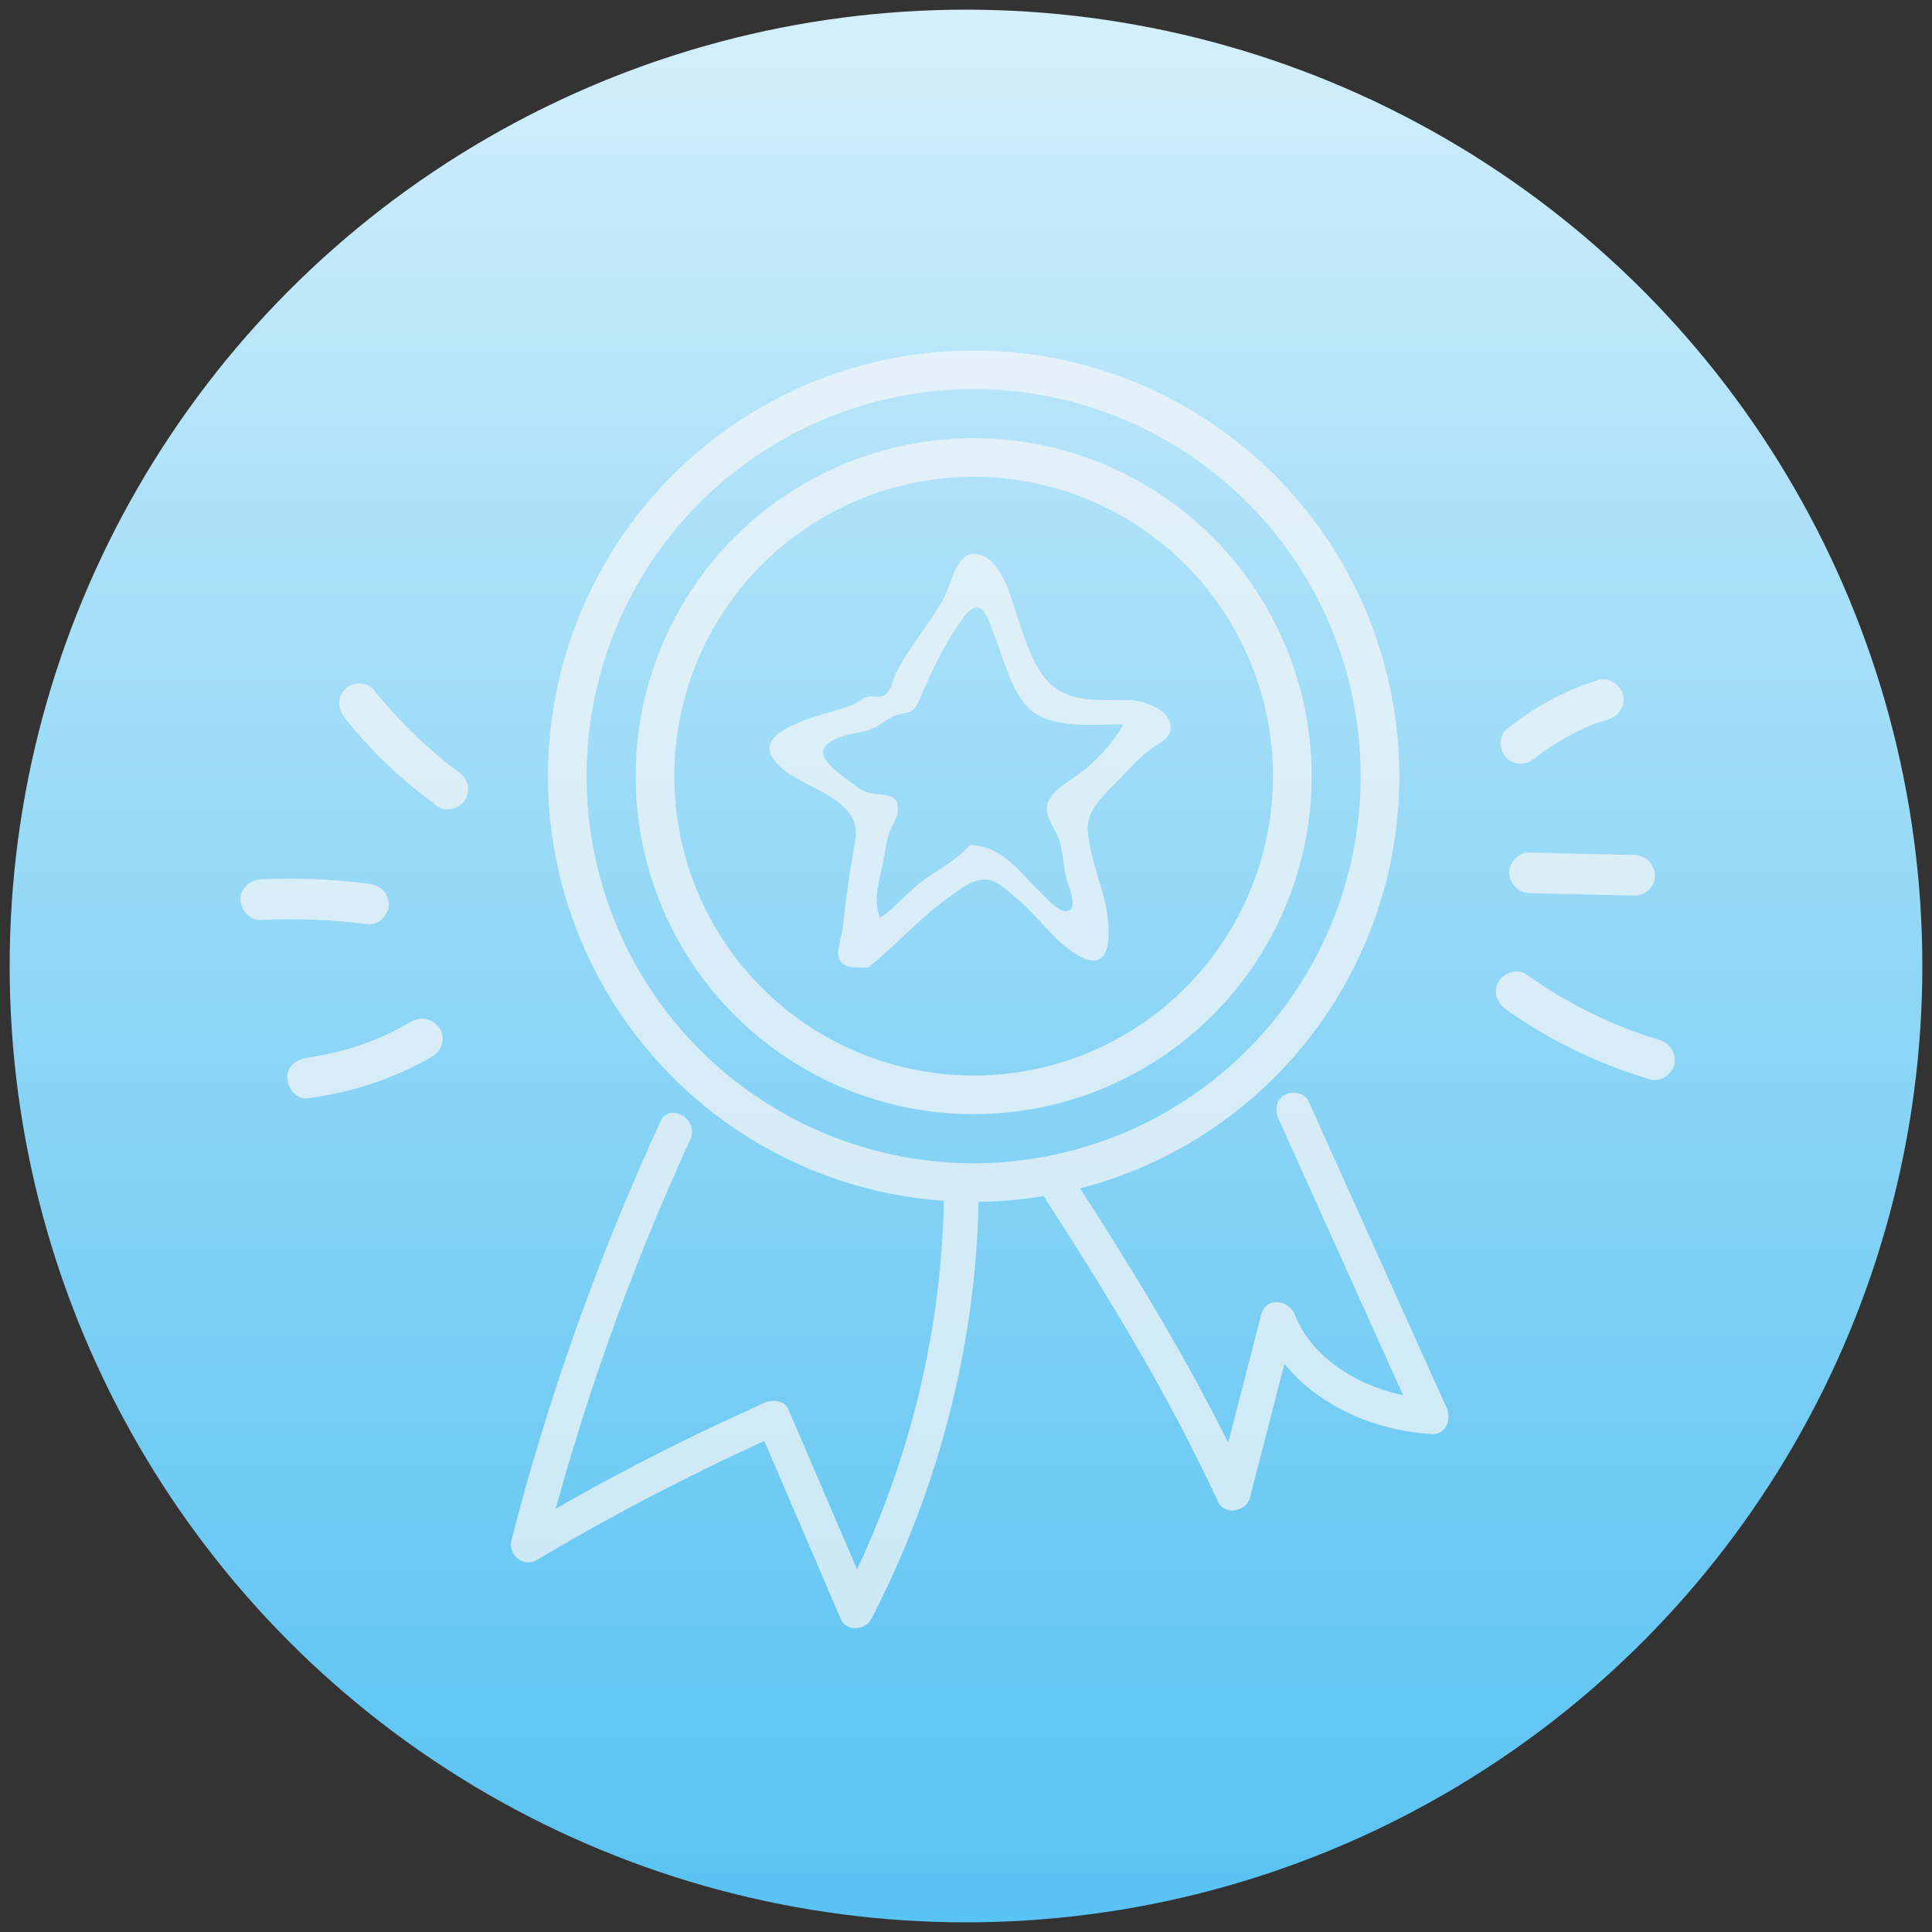 <?xml version="1.0" encoding="UTF-8"?>
<svg id="Layer_1" data-name="Layer 1" xmlns="http://www.w3.org/2000/svg" xmlns:xlink="http://www.w3.org/1999/xlink" viewBox="0 0 200 200">
  <rect x="0" y="0" width="200" height="200" fill="#333333" stroke="none"/>
  <defs>
    <style>
      .cls-1 {
        opacity: .7;
      }

      .cls-1, .cls-2, .cls-3 {
        stroke-width: 0px;
      }

      .cls-1, .cls-3 {
        fill: #f6f7f8;
      }

      .cls-2 {
        fill: url(#linear-gradient);
      }

      .cls-4 {
        fill: none;
        stroke: #f6f7f8;
        stroke-miterlimit: 10;
        stroke-width: 4px;
      }

      .cls-5 {
        opacity: .7;
      }
    </style>
    <linearGradient id="linear-gradient" x1="100" y1="218.01" x2="100" y2="-71.68" gradientUnits="userSpaceOnUse">
      <stop offset="0" stop-color="#4fbff2"/>
      <stop offset=".22" stop-color="#70cbf4"/>
      <stop offset=".58" stop-color="#afe2f9"/>
      <stop offset=".71" stop-color="#cbecfb"/>
      <stop offset=".92" stop-color="#fff"/>
    </linearGradient>
  </defs>
  <circle class="cls-2" cx="100" cy="100" r="99"/>
  <path class="cls-1" d="M115.85,80.69c1.03-1.08,2.03-2.22,3.23-3.11.66-.49,1.87-.99,2.06-1.9.45-2.15-2.72-3.18-4.26-3.21-2.7-.05-5.82.37-8.03-1.57-1.86-1.64-2.86-5.06-3.62-7.33-.67-2.01-1.67-6.1-4.38-6.24-1.87-.1-2.44,3.35-3.23,4.76-1.46,2.6-3.56,4.91-4.85,7.57-.34.71-.5,1.83-1.19,2.3-.48.32-1.21.04-1.74.17-.49.12-.97.52-1.39.74-1.72.9-10.51,2.27-8.5,5.55,1.99,3.25,9.39,3.67,8.58,8.54-.5,3-.97,5.91-1.26,8.95-.09.89-.78,2.62-.35,3.46.51,1.01,2.02.73,2.93.8,2.84-2.24,5.2-4.99,8.14-7.11,1.12-.8,2.62-2.09,4.07-2.01,1.27.06,2.39,1.32,3.3,2.06,2.18,1.8,4.08,4.77,6.61,5.99,2.69,1.3,2.92-1.46,2.76-3.56-.24-3.24-1.94-6.38-2.12-9.59-.13-2.26,1.83-3.77,3.25-5.26ZM112.43,79.56c-1.08.95-3.39,2.08-3.93,3.44-.54,1.36.74,2.69,1.14,3.95.41,1.27.41,2.63.73,3.93.15.6,1.09,2.76.44,3.28-.86.7-2.31-1.01-2.86-1.53-2.19-2.1-4.18-5.15-7.56-5.15-1.31,1.53-3.11,2.42-4.71,3.58-1.64,1.19-2.91,2.8-4.57,3.95-.86-1.97.09-4.37.43-6.37.13-.77.23-1.56.46-2.32.21-.69.86-1.55.93-2.26.16-1.64-.84-1.75-2.11-1.85-1.34-.11-1.78-.49-2.86-1.3-2.29-1.71-4.63-3.56-.43-4.77.82-.24,1.68-.32,2.49-.6.96-.34,1.63-1.04,2.55-1.41,1.53-.6,1.92-.03,2.65-1.77,1.23-2.94,2.54-5.69,4.43-8.32,2.04-2.85,2.68.22,3.48,2.26.88,2.27,1.54,5.09,3.25,6.89,2.26,2.38,6.97,1.78,9.9,1.79-.94,1.78-2.34,3.26-3.84,4.58Z"/>
  <g class="cls-5">
    <circle class="cls-4" cx="100.79" cy="80.35" r="32.99"/>
    <circle class="cls-4" cx="100.79" cy="80.35" r="42.07"/>
    <path class="cls-3" d="M68.35,116.15c-6.41,13.95-11.6,28.43-15.41,43.31-.38,1.5,1.27,2.85,2.64,2.03,8.19-4.88,16.67-9.26,25.37-13.15l-2.46-.65c2.86,6.66,5.72,13.31,8.57,19.97.53,1.24,2.53,1.11,3.11,0,6.89-13.34,10.8-28.06,11.13-43.09.05-2.32-3.55-2.32-3.6,0-.31,14.38-4.04,28.5-10.64,41.27h3.11c-2.86-6.66-5.72-13.31-8.57-19.97-.41-.96-1.67-1-2.46-.65-8.7,3.89-17.18,8.27-25.37,13.15l2.64,2.03c3.73-14.57,8.77-28.78,15.05-42.45.96-2.09-2.14-3.92-3.11-1.82h0Z"/>
    <path class="cls-3" d="M108.08,123.89c6.59,10.18,12.92,20.56,18.02,31.59.66,1.44,2.93.98,3.29-.43,1.55-6,3.09-12,4.64-18h-3.47c2.79,7.1,10.33,10.97,17.65,11.41,1.49.09,2.07-1.56,1.55-2.71-4.77-10.58-9.54-21.16-14.3-31.75-.4-.89-1.68-1.09-2.46-.65-.92.52-1.04,1.58-.65,2.46,4.77,10.58,9.54,21.16,14.3,31.75l1.55-2.71c-5.54-.33-12.02-3.28-14.17-8.77-.61-1.55-2.99-1.86-3.47,0-1.55,6-3.09,12-4.64,18l3.29-.43c-5.09-11.02-11.43-21.4-18.02-31.59-1.25-1.94-4.37-.14-3.11,1.82h0Z"/>
  </g>
  <g class="cls-5">
    <path class="cls-3" d="M42.64,105.72c-.91.53-1.84,1.02-2.8,1.46-.19.09-.38.17-.58.26.31-.14-.41.17-.47.19-.46.18-.92.35-1.38.51-.93.32-1.88.59-2.83.82-.48.11-.96.22-1.44.31-.28.05-.55.1-.83.15-.07.01-.88.13-.48.08-1.08.14-2.16.86-2.1,2.1.05,1.01.93,2.25,2.1,2.1,4.58-.6,8.95-2.02,12.95-4.35.95-.55,1.37-1.92.75-2.87s-1.86-1.34-2.87-.75h0Z"/>
  </g>
  <g class="cls-5">
    <path class="cls-3" d="M47.41,79.85c-.22-.16-.44-.32-.65-.48-.11-.08-.21-.16-.32-.24-.24-.19.39.31-.02-.02s-.8-.64-1.19-.97c-.8-.68-1.59-1.38-2.34-2.11-1.51-1.46-2.93-3.02-4.23-4.67-.31-.39-1.01-.62-1.48-.62-.52,0-1.13.23-1.48.62-.84.92-.73,2.05,0,2.97,2.76,3.49,6.01,6.53,9.61,9.15.89.65,2.38.18,2.87-.75.58-1.09.2-2.18-.75-2.87h0Z"/>
  </g>
  <g class="cls-5">
    <path class="cls-3" d="M158.92,78.47c.09-.07.61-.51.15-.13.15-.12.31-.24.47-.35.32-.23.64-.46.97-.67.66-.43,1.33-.84,2.02-1.21.35-.18.7-.36,1.05-.53.18-.08.36-.17.54-.25.13-.06.68-.38.18-.08.32-.19.75-.3,1.1-.42s.74-.26,1.12-.37c1.05-.32,1.82-1.48,1.47-2.58s-1.46-1.81-2.58-1.47c-3.47,1.07-6.63,2.81-9.45,5.09-.86.69-.78,2.26,0,2.97.91.84,2.06.74,2.97,0h0Z"/>
  </g>
  <g class="cls-5">
    <path class="cls-3" d="M155.88,104.48c4.51,3.21,9.55,5.64,14.85,7.24,1.09.33,2.29-.39,2.58-1.47s-.38-2.26-1.47-2.58c-4.97-1.49-9.57-3.77-13.84-6.81-.92-.66-2.34-.16-2.87.75-.62,1.05-.17,2.21.75,2.87h0Z"/>
  </g>
  <g class="cls-5">
    <path class="cls-3" d="M38.14,91.48c-3.69-.47-7.42-.62-11.14-.45-1.1.05-2.15.93-2.1,2.1.05,1.09.92,2.15,2.1,2.1,3.72-.17,7.44-.02,11.14.45,1.09.14,2.15-1.07,2.1-2.1-.06-1.26-.93-1.95-2.1-2.1h0Z"/>
  </g>
  <g class="cls-5">
    <path class="cls-3" d="M158.34,92.46l10.88.25c1.1.03,2.15-.98,2.1-2.1s-.92-2.07-2.1-2.1l-10.88-.25c-1.1-.03-2.15.98-2.1,2.1s.92,2.07,2.1,2.1h0Z"/>
  </g>
</svg>